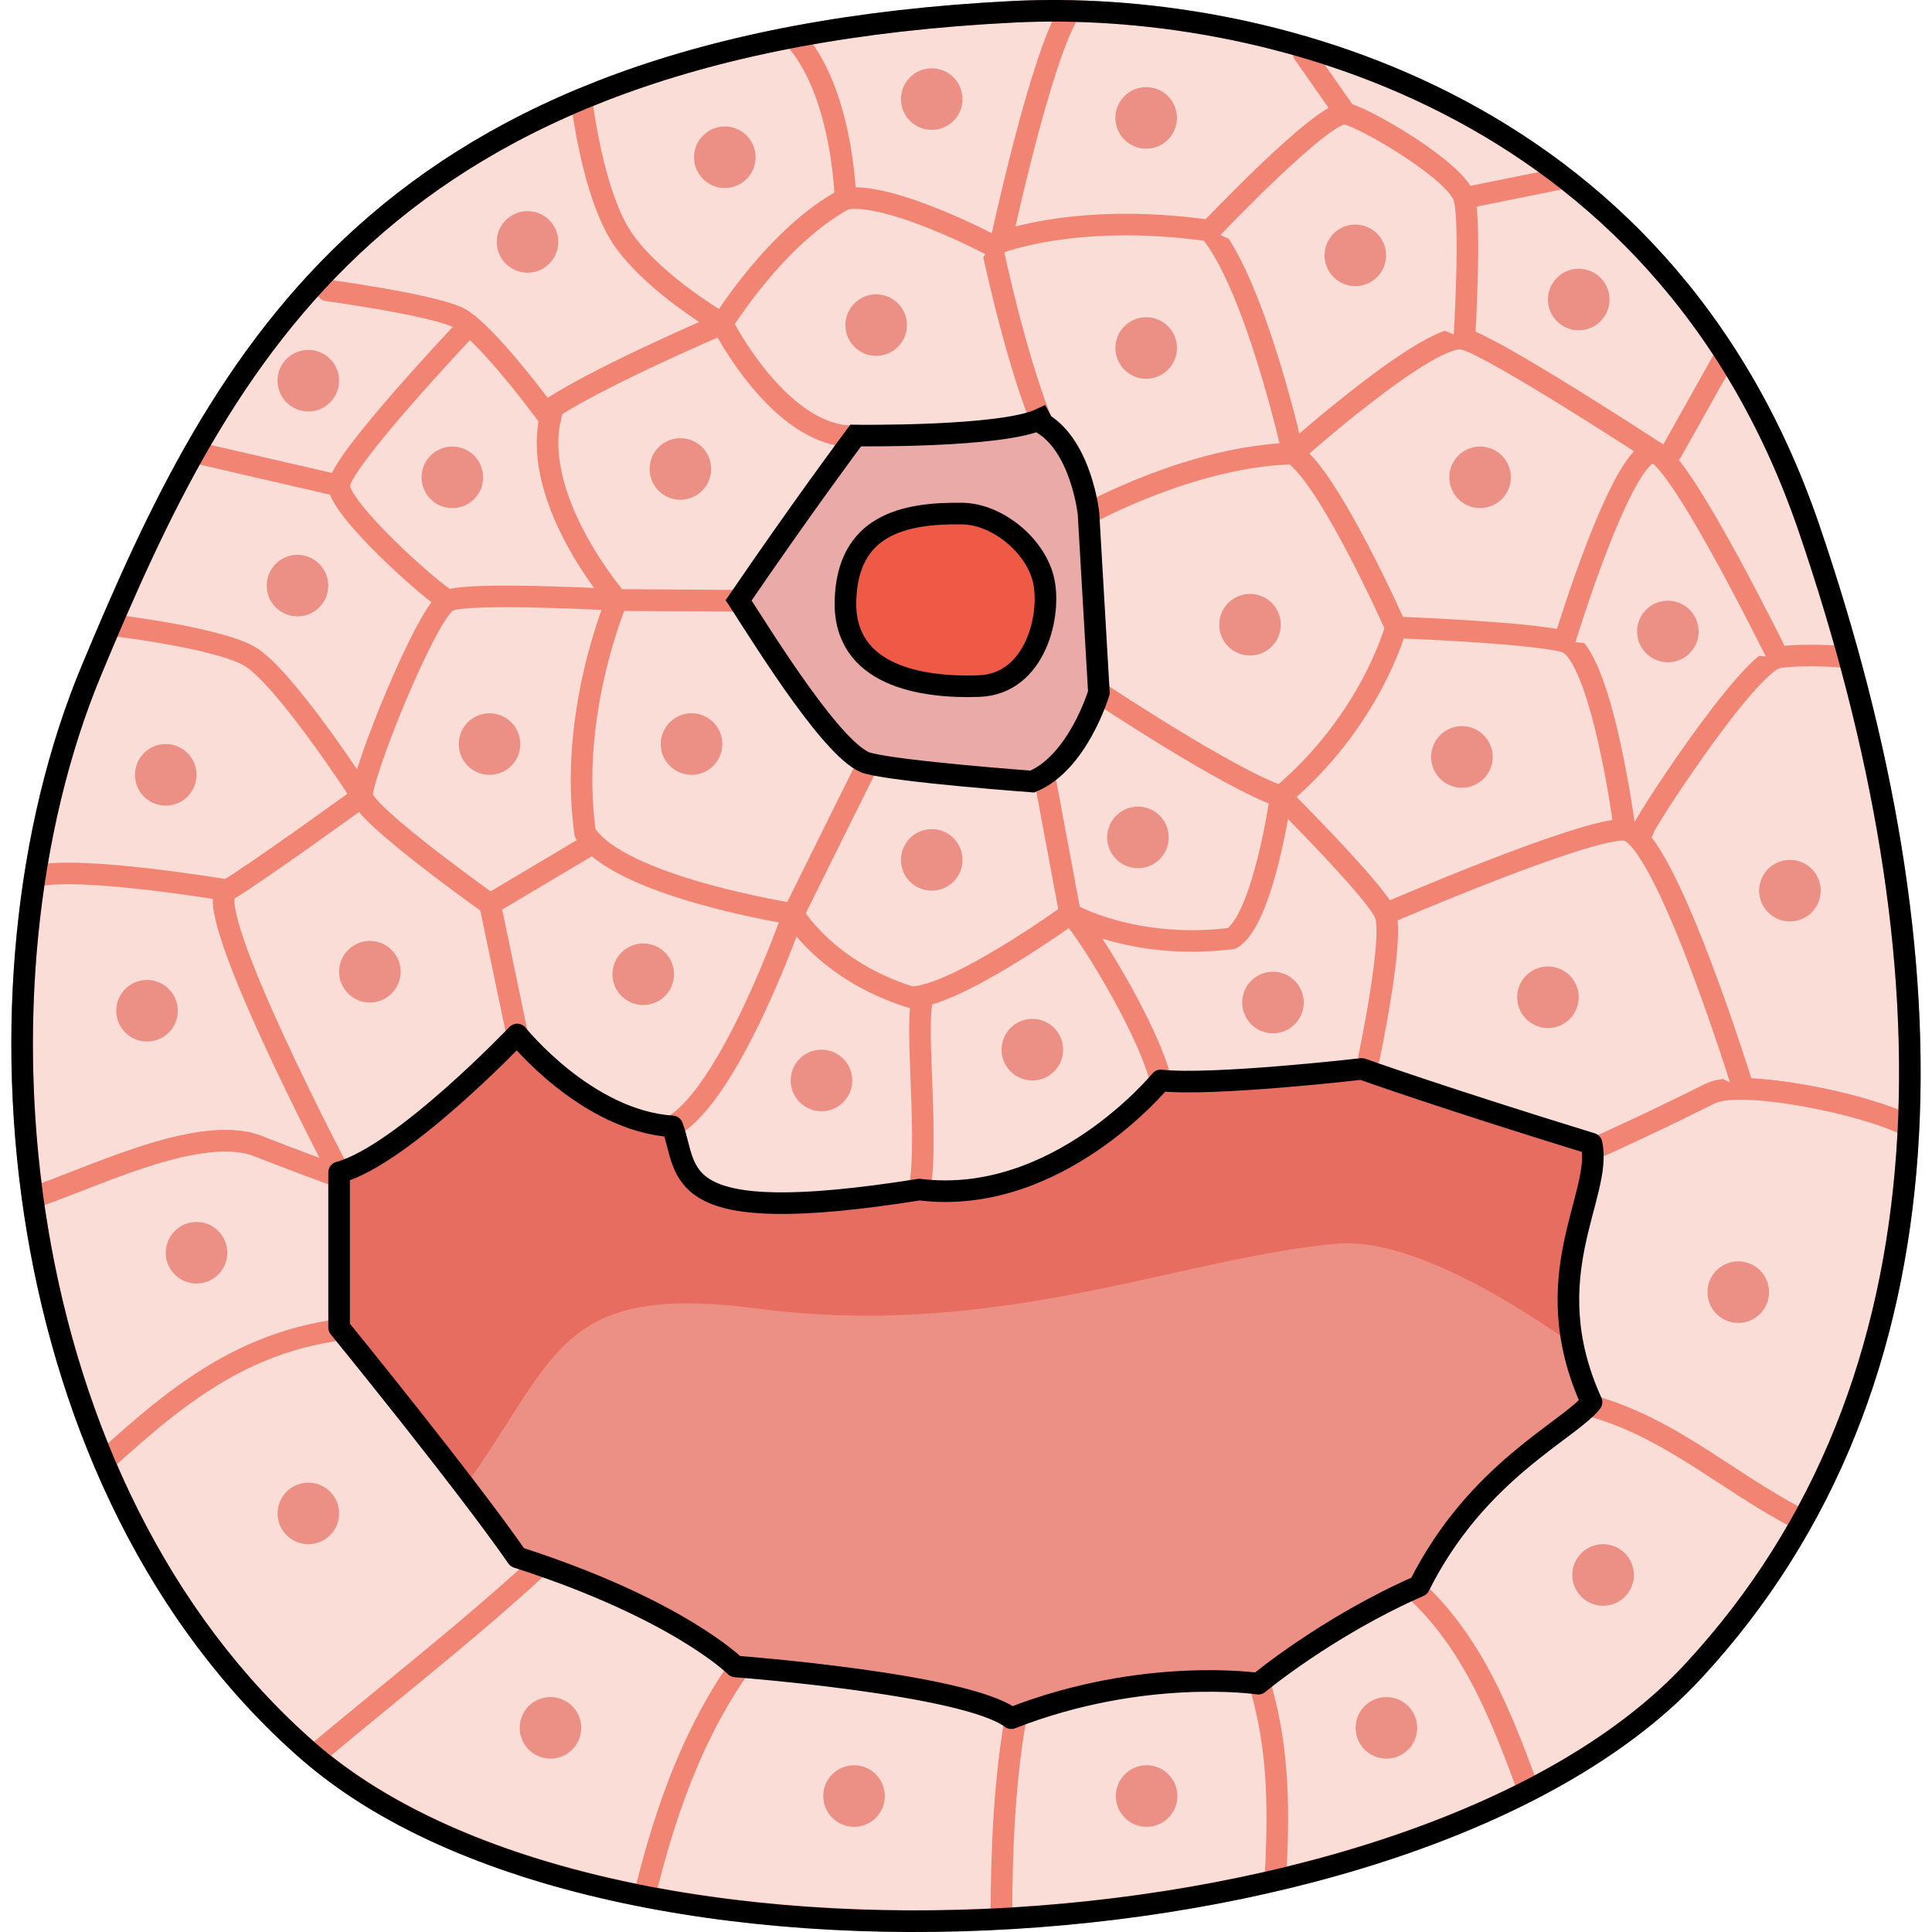 <?xml version="1.0" encoding="utf-8"?>
<!-- Created by: Science Figures, www.sciencefigures.org, Generator: Science Figures Editor -->
<svg version="1.1" id="Layer_1" xmlns="http://www.w3.org/2000/svg" xmlns:xlink="http://www.w3.org/1999/xlink" 
	 width="800px" height="800px" viewBox="0 0 88.45 89.499" enable-background="new 0 0 88.45 89.499" xml:space="preserve">
<g>
	<path fill="#FADDD7" stroke="#F28474" stroke-linecap="round" stroke-linejoin="round" stroke-miterlimit="10" d="M11.302,53.047
		c26.152,10.233,42.391,10.117,67.406-2.39c1.383-0.691,7.138,0.446,9.179,1.51c0.403-8.718-1.352-18.154-4.613-27.704
		C76.441,4.45,57.645-0.016,46.422,0.545C17.135,2.01,9.813,16.409,3.712,31.053C0.828,37.974-0.199,46.804,0.986,55.48
		C3.505,54.683,8.507,52.115,11.302,53.047z"/>
	
		<line fill="#FADDD7" stroke="#F28474" stroke-linecap="round" stroke-linejoin="round" stroke-miterlimit="10" x1="61.816" y1="5.265" x2="59.871" y2="2.48"/>
	<path fill="#FADDD7" stroke="#F28474" stroke-linecap="round" stroke-linejoin="round" stroke-miterlimit="10" d="M78.708,50.657
		c-25.015,12.507-41.254,12.624-67.406,2.39c-2.795-0.932-7.797,1.637-10.317,2.433c0.572,4.188,1.661,8.339,3.305,12.224
		c3.645-3.307,7.167-6.249,13.138-6.249c-5.971,0-9.494,2.942-13.138,6.249c2.155,5.094,5.265,9.73,9.427,13.381
		c0.097,0.085,0.208,0.161,0.307,0.245c4.216-3.543,8.62-6.898,12.5-10.778c-3.88,3.88-8.284,7.235-12.5,10.778
		c3.763,3.17,9.162,5.319,15.306,6.514c1.009-4.191,2.498-8.287,5.153-11.606c-2.656,3.32-4.145,7.415-5.153,11.606
		c5.171,1.005,10.858,1.342,16.53,1.039c0.024-3.836,0.172-7.672,1.131-11.508c-0.959,3.836-1.107,7.672-1.131,11.508
		c4.323-0.231,8.635-0.825,12.695-1.775c0.184-3.579,0.236-6.955-1.33-10.87c1.566,3.915,1.514,7.291,1.33,10.87
		c4.284-1.003,8.291-2.392,11.733-4.155c-1.443-3.992-2.947-7.656-6.241-10.126h1.137h-1.137c3.293,2.47,4.798,6.134,6.241,10.126
		c3.043-1.559,5.648-3.405,7.617-5.528c2.017-2.175,3.699-4.512,5.075-6.984c-3.647-1.81-6.616-4.848-10.973-5.574
		c4.357,0.726,7.326,3.764,10.973,5.574c3.063-5.503,4.603-11.682,4.907-18.273C85.846,51.103,80.091,49.965,78.708,50.657z"/>
	<path fill="#FADDD7" stroke="#F28474" stroke-linecap="round" stroke-linejoin="round" stroke-miterlimit="10" d="M58.806,36.893
		c0,0-0.794,5.673-2.269,6.581c-4.539,0.567-7.489-1.135-7.489-1.135l-1.75-6.134c0,0,2.266-3.602,3.084-4.124"/>
	<path fill="#FADDD7" stroke="#F28474" stroke-linecap="round" stroke-linejoin="round" stroke-miterlimit="10" d="M49.048,42.339
		c0,0-5.333,3.858-7.375,3.858c-3.971-1.248-5.446-3.858-5.446-3.858s1.819-4.996,3.462-6.98c2.551-2.21,3.661-1.87,3.661-1.87
		l4.555,2.716L49.048,42.339z"/>
	<path fill="#FADDD7" stroke="#F28474" stroke-linecap="round" stroke-linejoin="round" stroke-miterlimit="10" d="M28.058,27.791
		c0,0-6.858-0.391-7.821,0.037c-0.963,0.429-4.093,8.208-3.986,9.065c0.108,0.857,5.924,4.996,5.924,4.996l4.777-2.84"/>
	<path fill="#FADDD7" stroke="#F28474" stroke-linecap="round" stroke-linejoin="round" stroke-miterlimit="10" d="M36.227,42.339
		c0,0-8.056-1.248-9.644-3.744c-0.794-5.56,1.475-10.804,1.475-10.804l6.127,0.037l3.744,2.625l1.76,4.906L36.227,42.339z"/>
	<path fill="#FADDD7" stroke="#F28474" stroke-linecap="round" stroke-linejoin="round" stroke-miterlimit="10" d="M50.383,32.082
		c0,0,6.041,4.017,8.423,4.811c4.198-3.517,5.333-7.829,5.333-7.829s-3.063-6.921-4.765-8.056c-4.652,0.113-9.472,2.78-9.472,2.78"
		/>
	<path fill="#FADDD7" stroke="#F28474" stroke-linecap="round" stroke-linejoin="round" stroke-miterlimit="10" d="M47.679,19.414
		c-1.256-3.183-2.262-8.05-2.262-8.05s3.631-1.588,10.098-0.681c2.156,2.61,3.858,10.325,3.858,10.325s6.428-5.741,7.936-5.303
		s8.941,5.303,8.941,5.303"/>
	<path fill="#FADDD7" stroke="#F28474" stroke-linecap="round" stroke-linejoin="round" stroke-miterlimit="10" d="M45.418,11.364
		c0,0-4.708-2.496-6.779-2.156c-3.206,1.702-5.702,5.787-5.702,5.787s2.671,5.309,6.152,5.218"/>
	<path fill="#FADDD7" stroke="#F28474" stroke-linecap="round" stroke-linejoin="round" stroke-miterlimit="10" d="M33.704,27.828
		l-5.647-0.037c0,0-4.312-4.967-2.95-8.938c2.496-1.588,7.829-3.858,7.829-3.858s-3.005-1.723-4.513-3.787s-2.01-6.616-2.01-6.616"
		/>
	<g>
		<path fill="#EAAAA8" stroke="#000000" stroke-miterlimit="10" d="M39.116,20.175c0,0,6.755,0.095,8.563-0.761l0.12,0.221
			c1.78,1.108,2.101,4.153,2.101,4.153l0.482,8.293c0,0-0.962,3.242-3.084,4.124c0,0-6.096-0.448-7.609-0.846
			c-1.514-0.398-4.705-5.546-5.985-7.531l-0.012-0.018c2.94-4.298,5.129-7.24,5.396-7.597L39.116,20.175z"/>
	</g>
	<g>
		<path fill="#EE5A45" stroke="#000000" stroke-linecap="round" stroke-linejoin="round" stroke-miterlimit="10" d="M44.064,23.791
			c-2.774-0.044-5.328,0.558-5.423,4.037c-0.095,3.479,3.52,4.05,6.185,3.955s3.381-3.393,2.975-4.979
			C47.394,25.218,45.647,23.816,44.064,23.791z"/>
	</g>
	<path fill="#FADDD7" stroke="#F28474" stroke-linecap="round" stroke-linejoin="round" stroke-miterlimit="10" d="M36.227,42.339
		c0,0-2.871,8.285-5.606,9.842"/>
	<path fill="#FADDD7" stroke="#F28474" stroke-linecap="round" stroke-linejoin="round" stroke-miterlimit="10" d="M42.374,46.09
		c-0.7,0.107,0.192,6.512-0.308,9.019"/>
	<path fill="#FADDD7" stroke="#F28474" stroke-linecap="round" stroke-linejoin="round" stroke-miterlimit="10" d="M49.048,42.339
		c0.464,0.226,3.594,5.211,4.195,7.712"/>
	<path fill="#FADDD7" stroke="#F28474" stroke-linecap="round" stroke-linejoin="round" stroke-miterlimit="10" d="M58.806,36.893
		c0,0,4.41,4.389,4.841,5.446s-0.754,6.659-0.754,6.659"/>
	<path fill="#FADDD7" stroke="#F28474" stroke-linecap="round" stroke-linejoin="round" stroke-miterlimit="10" d="M63.647,42.339
		c0,0,9.264-4.005,11.095-3.898c1.831,0.108,5.494,12.004,5.494,12.004"/>
	<path fill="#FADDD7" stroke="#F28474" stroke-linecap="round" stroke-linejoin="round" stroke-miterlimit="10" d="M75.604,38.44
		c-0.351,0.28,4.847-7.789,6.248-7.987c1.4-0.198,3.27,0,3.27,0"/>
	<path fill="#FADDD7" stroke="#F28474" stroke-linecap="round" stroke-linejoin="round" stroke-miterlimit="10" d="M64.139,29.064
		c0,0,6.079,0.222,7.803,0.652c1.723,0.431,2.801,8.725,2.801,8.725"/>
	<path fill="#FADDD7" stroke="#F28474" stroke-linecap="round" stroke-linejoin="round" stroke-miterlimit="10" d="M81.852,30.453
		c0,0-4.201-8.566-5.601-9.445c-1.4-0.879-4.309,8.708-4.309,8.708"/>
	<path fill="#FADDD7" stroke="#F28474" stroke-linecap="round" stroke-linejoin="round" stroke-miterlimit="10" d="M67.31,15.706
		c0,0,0.323-5.311,0-6.529s-4.524-3.696-5.494-3.912c-0.969-0.215-6.3,5.418-6.3,5.418"/>
	
		<line fill="#FADDD7" stroke="#F28474" stroke-linecap="round" stroke-linejoin="round" stroke-miterlimit="10" x1="67.31" y1="9.176" x2="71.942" y2="8.241"/>
	
		<line fill="#FADDD7" stroke="#F28474" stroke-linecap="round" stroke-linejoin="round" stroke-miterlimit="10" x1="76.897" y1="20.951" x2="79.43" y2="16.432"/>
	<path fill="#FADDD7" stroke="#F28474" stroke-linecap="round" stroke-linejoin="round" stroke-miterlimit="10" d="M45.845,11.207
		c0,0,1.853-8.667,3.203-10.698"/>
	<path fill="#FADDD7" stroke="#F28474" stroke-linecap="round" stroke-linejoin="round" stroke-miterlimit="10" d="M38.639,9.208
		c0,0-0.102-5.01-2.411-7.493"/>
	<path fill="#FADDD7" stroke="#F28474" stroke-linecap="round" stroke-linejoin="round" stroke-miterlimit="10" d="M24.963,19.414
		c0,0-3.003-4.122-4.295-4.719c-1.293-0.597-6.032-1.244-6.032-1.244"/>
	
		<line fill="#FADDD7" stroke="#F28474" stroke-linecap="round" stroke-linejoin="round" stroke-miterlimit="10" x1="23.435" y1="47.922" x2="22.176" y2="41.889"/>
	<path fill="#FADDD7" stroke="#F28474" stroke-linecap="round" stroke-linejoin="round" stroke-miterlimit="10" d="M15.184,54.31
		c0,0-6.473-12.314-5.18-13.068c1.293-0.754,6.248-4.349,6.248-4.349s-3.662-5.664-5.278-6.528S4.6,28.951,4.6,28.951"/>
	<path fill="#FADDD7" stroke="#F28474" stroke-linecap="round" stroke-linejoin="round" stroke-miterlimit="10" d="M10.004,41.242
		c0,0-6.944-1.176-8.912-0.642"/>
	<path fill="#FADDD7" stroke="#F28474" stroke-linecap="round" stroke-linejoin="round" stroke-miterlimit="10" d="M20.237,27.828
		c-0.862-0.481-5.044-4.251-5.053-5.328c-0.01-1.077,6.028-7.439,6.028-7.439"/>
	
		<line fill="#FADDD7" stroke="#F28474" stroke-linecap="round" stroke-linejoin="round" stroke-miterlimit="10" x1="15.184" y1="22.499" x2="8.476" y2="20.951"/>
	<path fill="none" stroke="#000000" stroke-linecap="round" stroke-linejoin="round" stroke-miterlimit="10" d="M46.422,0.545
		C57.645-0.016,76.441,4.45,83.275,24.463S90.352,64,77.905,77.424s-50.276,15.864-64.187,3.661S-2.39,45.696,3.712,31.053
		S17.135,2.01,46.422,0.545z"/>
	<path fill="#EAAAA8" d="M23.435,47.922c0,0-5.323,5.589-8.251,6.388c0,5.057,0,7.186,0,7.186s5.855,7.186,8.251,10.646
		c7.452,2.395,10.114,5.057,10.114,5.057s10.646,0.798,12.775,2.395c6.121-2.395,11.444-1.597,11.444-1.597s3.194-2.661,7.452-4.525
		c2.661-5.323,6.92-7.186,7.984-8.517c-2.661-5.855,0.532-9.581,0-11.977c-6.92-2.129-10.646-3.46-10.646-3.46
		s-6.92,0.798-9.315,0.532c0,0-4.791,5.855-11.178,5.057c-11.711,1.863-10.646-0.798-11.444-2.928
		C26.629,51.915,23.435,47.922,23.435,47.922z"/>
	<path fill="#EC9085" d="M23.435,47.922c0,0-5.323,5.589-8.251,6.388c0,5.057,0,7.186,0,7.186s5.855,7.186,8.251,10.646
		c7.452,2.395,10.114,5.057,10.114,5.057s10.646,0.798,12.775,2.395c6.121-2.395,11.444-1.597,11.444-1.597s3.194-2.661,7.452-4.525
		c2.661-5.323,6.92-7.186,7.984-8.517c-2.661-5.855,0.532-9.581,0-11.977c-6.92-2.129-10.646-3.46-10.646-3.46
		s-6.92,0.798-9.315,0.532c0,0-4.791,5.855-11.178,5.057c-11.711,1.863-10.646-0.798-11.444-2.928
		C26.629,51.915,23.435,47.922,23.435,47.922z"/>
	<path fill="#E66D5F" d="M73.205,52.979c-6.92-2.129-10.646-3.46-10.646-3.46s-6.92,0.798-9.315,0.532c0,0-4.791,5.855-11.178,5.057
		c-11.711,1.863-10.646-0.798-11.444-2.928c-3.992-0.266-7.186-4.258-7.186-4.258s-5.323,5.589-8.251,6.388c0,5.057,0,7.186,0,7.186
		s3.192,3.918,5.827,7.361c4.354-6.069,4.295-9.448,13.62-8.231c11.048,1.442,19.546-2.368,26.77-3.013
		c2.834-0.253,6.978,1.869,10.943,4.668C71.492,57.935,73.651,54.987,73.205,52.979z"/>
	<path fill="none" stroke="#000000" stroke-linecap="round" stroke-linejoin="round" stroke-miterlimit="10" d="M23.435,47.922
		c0,0-5.323,5.589-8.251,6.388c0,5.057,0,7.186,0,7.186s5.855,7.186,8.251,10.646c7.452,2.395,10.114,5.057,10.114,5.057
		s10.646,0.798,12.775,2.395c6.121-2.395,11.444-1.597,11.444-1.597s3.194-2.661,7.452-4.525c2.661-5.323,6.92-7.186,7.984-8.517
		c-2.661-5.855,0.532-9.581,0-11.977c-6.92-2.129-10.646-3.46-10.646-3.46s-6.92,0.798-9.315,0.532c0,0-4.791,5.855-11.178,5.057
		c-11.711,1.863-10.646-0.798-11.444-2.928C26.629,51.915,23.435,47.922,23.435,47.922z"/>
	<circle fill="#EC9085" cx="52.592" cy="83.201" r="1.426"/>
	<circle fill="#EC9085" cx="63.7" cy="80.042" r="1.426"/>
	<circle fill="#EC9085" cx="73.738" cy="72.96" r="1.426"/>
	<circle fill="#EC9085" cx="39.039" cy="83.201" r="1.426"/>
	<circle fill="#EC9085" cx="24.976" cy="80.042" r="1.426"/>
	<circle fill="#EC9085" cx="13.759" cy="70.109" r="1.426"/>
	<circle fill="#EC9085" cx="8.579" cy="58.033" r="1.426"/>
	<circle fill="#EC9085" cx="6.286" cy="46.823" r="1.426"/>
	<circle fill="#EC9085" cx="16.61" cy="45.015" r="1.426"/>
	<circle fill="#EC9085" cx="22.153" cy="34.468" r="1.426"/>
	<circle fill="#EC9085" cx="31.511" cy="34.468" r="1.426"/>
	<circle fill="#EC9085" cx="29.273" cy="45.131" r="1.426"/>
	<circle fill="#EC9085" cx="42.638" cy="39.834" r="1.426"/>
	<circle fill="#EC9085" cx="37.529" cy="50.052" r="1.426"/>
	<circle fill="#EC9085" cx="47.299" cy="48.626" r="1.426"/>
	<circle fill="#EC9085" cx="52.19" cy="38.792" r="1.426"/>
	<circle fill="#EC9085" cx="58.445" cy="46.441" r="1.426"/>
	<circle fill="#EC9085" cx="71.184" cy="46.197" r="1.426"/>
	<circle fill="#EC9085" cx="67.197" cy="35.065" r="1.426"/>
	<circle fill="#EC9085" cx="57.381" cy="28.939" r="1.426"/>
	<circle fill="#EC9085" cx="68.04" cy="22.112" r="1.426"/>
	<circle fill="#EC9085" cx="76.738" cy="29.254" r="1.426"/>
	<circle fill="#EC9085" cx="82.393" cy="41.259" r="1.426"/>
	<circle fill="#EC9085" cx="72.609" cy="13.875" r="1.426"/>
	<circle fill="#EC9085" cx="62.26" cy="11.829" r="1.426"/>
	<circle fill="#EC9085" cx="52.572" cy="16.121" r="1.426"/>
	<circle fill="#EC9085" cx="52.572" cy="5.462" r="1.426"/>
	<circle fill="#EC9085" cx="40.064" cy="15.06" r="1.426"/>
	<circle fill="#EC9085" cx="42.638" cy="4.591" r="1.426"/>
	<circle fill="#EC9085" cx="33.052" cy="7.284" r="1.426"/>
	<circle fill="#EC9085" cx="23.912" cy="11.207" r="1.426"/>
	<circle fill="#EC9085" cx="30.994" cy="21.725" r="1.426"/>
	<circle fill="#EC9085" cx="20.43" cy="22.112" r="1.426"/>
	<circle fill="#EC9085" cx="13.256" cy="27.128" r="1.426"/>
	<circle fill="#EC9085" cx="7.153" cy="35.894" r="1.426"/>
	<circle fill="#EC9085" cx="13.758" cy="17.635" r="1.426"/>
	<circle fill="#EC9085" cx="79.999" cy="59.858" r="1.426"/>
</g>
</svg>